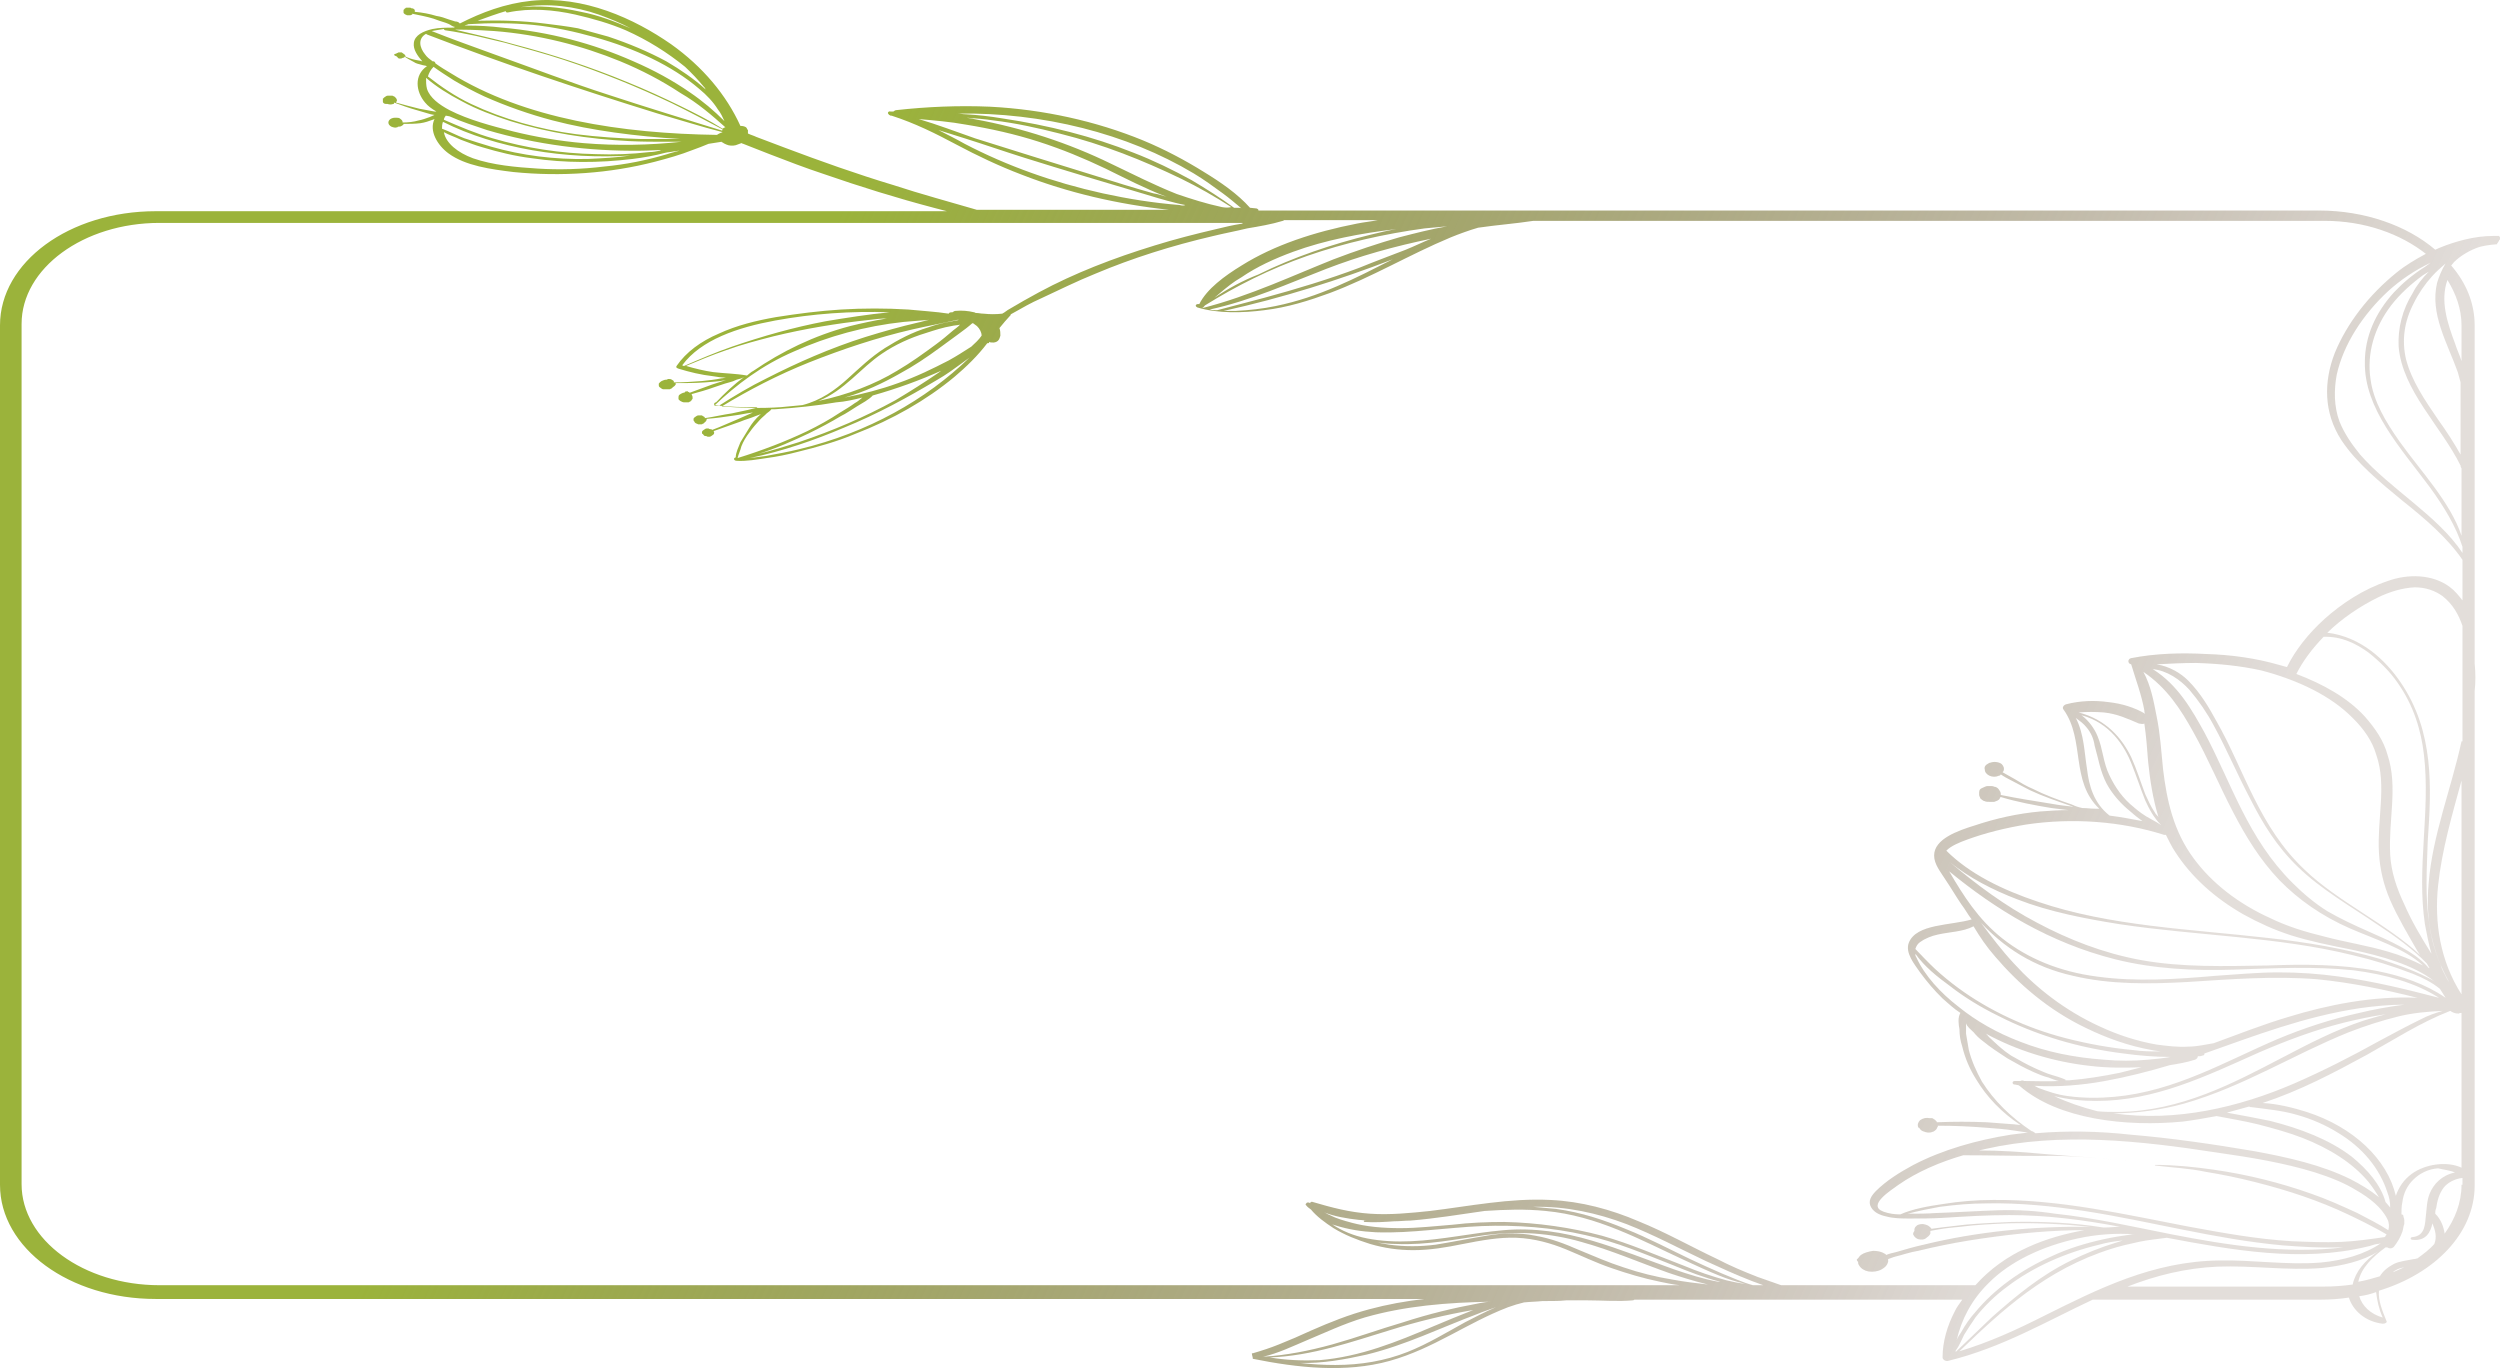 <?xml version="1.0" encoding="UTF-8"?> <svg xmlns="http://www.w3.org/2000/svg" width="360" height="197" viewBox="0 0 360 197" fill="none"> <path d="M76.487 0.117C72.703 0.513 69.324 1.8 66.216 3.384C66.081 3.186 65.811 3.087 65.54 3.087C65.27 2.988 64.865 2.889 64.595 2.79C64.054 2.592 63.514 2.394 62.838 2.295C61.892 1.998 60.811 1.8 59.73 1.701V1.602V1.503C59.73 1.404 59.73 1.404 59.595 1.305L59.459 1.206C59.459 1.206 59.459 1.206 59.324 1.206C59.189 1.206 59.189 1.107 59.054 1.107C58.919 1.107 58.784 1.107 58.649 1.107C58.649 1.107 58.649 1.107 58.514 1.107C58.514 1.107 58.378 1.107 58.378 1.206C58.378 1.206 58.243 1.206 58.243 1.305C58.108 1.404 58.108 1.404 58.108 1.503C58.108 1.602 58.108 1.701 58.108 1.8C58.108 1.899 58.243 1.998 58.243 1.998L58.378 2.097C58.514 2.097 58.514 2.196 58.649 2.196C58.784 2.196 58.919 2.196 59.054 2.196C59.189 2.196 59.324 2.097 59.324 2.097C59.459 1.998 59.459 1.899 59.459 1.899V1.998C60.405 2.196 61.486 2.394 62.432 2.691C62.973 2.889 63.514 3.087 64.189 3.285C64.46 3.384 64.73 3.483 65 3.681C65.135 3.78 65.405 3.879 65.54 3.879C65.54 3.879 65.405 3.879 65.405 3.978C64.324 3.978 63.243 3.978 62.297 4.176C60.946 4.473 59.73 5.067 59.595 6.156C59.459 7.147 60.135 8.038 60.811 8.83C60.676 8.83 60.541 8.731 60.405 8.731C60.27 8.731 60 8.632 59.865 8.632C59.324 8.533 58.784 8.335 58.378 8.137C58.378 8.038 58.378 7.939 58.243 7.84C58.108 7.741 57.973 7.642 57.838 7.543C57.703 7.543 57.568 7.543 57.432 7.543C57.297 7.543 57.297 7.642 57.162 7.642L57.027 7.741C56.892 7.741 56.892 7.741 56.757 7.84C56.757 7.939 56.757 7.939 56.892 8.038C57.027 8.038 57.027 8.137 57.162 8.137C57.162 8.236 57.297 8.236 57.297 8.335C57.432 8.434 57.432 8.434 57.568 8.434C57.703 8.434 57.838 8.434 57.973 8.335C58.108 8.335 58.243 8.236 58.243 8.236V8.137C58.649 8.434 59.054 8.632 59.595 8.929C59.865 9.127 60.27 9.226 60.676 9.325C60.946 9.424 61.216 9.424 61.486 9.523C59.595 10.81 59.865 13.186 61.216 14.771C61.622 15.266 62.162 15.662 62.838 16.058C62.703 16.058 62.703 16.058 62.568 16.058C61.892 15.959 61.081 15.761 60.405 15.662C59.189 15.365 58.108 15.068 57.027 14.771C57.027 14.671 57.162 14.572 57.162 14.473C57.162 14.275 57.027 14.077 56.757 13.879C56.622 13.879 56.622 13.78 56.486 13.78C56.351 13.78 56.351 13.78 56.216 13.78C56.081 13.78 56.081 13.78 55.946 13.78H55.811C55.676 13.78 55.541 13.879 55.405 13.978L55.27 14.077C55.27 14.077 55.27 14.176 55.135 14.176C55.135 14.275 55.135 14.275 55.135 14.374C55.135 14.374 55.135 14.374 55.135 14.473C55.135 14.572 55.135 14.572 55.135 14.671C55.135 14.771 55.27 14.87 55.27 14.87C55.405 14.969 55.541 14.969 55.676 14.969H55.811C56.081 15.068 56.351 15.068 56.622 14.969C56.757 14.969 56.757 14.87 56.757 14.771C57.838 15.167 58.919 15.563 60 15.86C60.676 16.058 61.351 16.256 62.027 16.454C62.162 16.454 62.432 16.553 62.568 16.553C62.297 16.652 62.162 16.751 61.892 16.85C61.351 17.048 60.811 17.246 60.27 17.345C59.595 17.543 58.784 17.642 57.973 17.642V17.543C57.973 17.345 57.703 17.147 57.568 17.048C57.432 16.949 57.162 16.949 56.892 16.949C56.622 16.949 56.351 17.048 56.216 17.147C55.811 17.444 55.811 17.939 56.351 18.236C56.622 18.335 56.892 18.434 57.162 18.335C57.162 18.335 57.297 18.335 57.297 18.236C57.297 18.236 57.297 18.236 57.432 18.236C57.703 18.236 57.838 18.137 57.973 18.038C58.108 17.939 58.108 17.939 58.108 17.84C58.919 17.84 59.73 17.84 60.541 17.741C61.216 17.642 61.757 17.444 62.297 17.246C62.432 17.246 62.432 17.147 62.568 17.147C61.757 18.83 62.973 20.909 64.595 22.097C67.027 23.88 70.676 24.375 73.919 24.771C80.811 25.464 87.838 24.969 94.324 23.286C96.216 22.791 97.973 22.295 99.73 21.602C100.541 21.305 101.351 21.008 102.027 20.711C102.703 20.612 103.243 20.513 103.919 20.414C103.919 20.414 103.919 20.513 104.054 20.513C104.189 20.612 104.324 20.711 104.595 20.81C105 21.008 105.541 21.008 105.946 20.909C106.216 20.81 106.486 20.711 106.757 20.612C106.892 20.612 106.892 20.711 107.027 20.711C108.243 21.206 109.595 21.701 110.811 22.196C113.378 23.186 115.946 24.177 118.649 25.068C123.784 26.85 129.189 28.533 134.459 29.919C135.135 30.117 135.676 30.216 136.351 30.414H22.432C10 30.414 0 37.741 0 46.85L0 170.616C0 179.725 10 187.052 22.432 187.052H205.135C202.432 187.349 199.73 187.844 197.162 188.537C194.189 189.329 191.486 190.418 188.784 191.606C187.297 192.299 185.676 192.992 184.189 193.586C182.973 194.081 181.757 194.477 180.405 194.873C180.405 194.873 180.405 194.873 180.27 194.873C180.27 195.171 180.405 195.369 180.405 195.666C186.757 196.953 193.784 197.745 200.135 195.963C206.486 194.18 211.216 190.517 217.162 188.24C217.973 187.943 218.649 187.745 219.459 187.547C220.405 187.448 221.216 187.448 222.162 187.349C222.432 187.349 222.568 187.349 222.838 187.349C223.784 187.349 224.595 187.349 225.541 187.25C226.487 187.25 227.568 187.25 228.514 187.25C230.676 187.25 232.973 187.448 235.135 187.25C235.27 187.25 235.27 187.151 235.405 187.151L282.568 187.151C282.162 187.745 281.757 188.24 281.486 188.834C280.405 190.913 279.73 193.19 279.73 195.468C279.73 195.765 280.135 196.062 280.541 195.963C288.243 194.081 294.595 190.319 301.351 187.151H334.054C335.541 187.151 336.892 187.052 338.243 186.853C338.784 188.636 340.541 190.319 343.108 190.616C343.514 190.616 343.784 190.418 343.649 190.22C343.108 188.834 342.432 187.349 342.568 185.863C350.676 183.388 356.351 177.546 356.351 170.715V99.525C356.486 98.238 356.486 96.852 356.351 95.564V46.85C356.351 43.682 355.135 40.712 352.973 38.236C353.108 38.038 353.243 37.939 353.378 37.741C354.189 36.949 355.27 36.256 356.486 35.761C357.432 35.365 358.514 35.266 359.595 35.167V35.068C359.595 34.969 359.73 34.969 359.73 34.87C359.73 34.771 359.865 34.771 359.865 34.672C359.865 34.573 359.865 34.573 360 34.474V34.375V34.276C360 34.276 360 34.276 360 34.177C360 34.078 359.865 34.078 359.865 33.979C359.73 33.979 359.459 33.979 359.324 33.979C359.189 33.979 359.054 33.979 358.919 33.979C356.351 33.979 353.513 34.771 351.351 35.662C351.081 35.761 350.946 35.86 350.676 35.959C346.622 32.494 340.541 30.315 333.919 30.315L181.216 30.315C181.216 30.216 181.216 30.117 180.946 30.018C180.676 30.018 180.27 29.919 180 29.919C178.243 27.939 175.811 26.256 173.378 24.771C170.676 23.087 167.703 21.503 164.595 20.216C157.838 17.444 150.27 15.761 142.568 15.365C138.108 15.167 133.514 15.365 129.054 15.86C128.919 15.86 128.784 15.959 128.649 16.058C128.514 16.058 128.378 16.058 128.243 16.058C127.973 15.959 127.703 16.256 127.973 16.454C127.973 16.553 128.108 16.553 128.243 16.652H128.378C131.757 17.741 134.73 19.226 137.703 20.81C140.676 22.395 143.784 23.88 147.162 25.167C153.784 27.741 160.946 29.424 168.378 30.216H140.676C136.622 29.028 132.568 27.939 128.649 26.652C123.378 25.068 118.108 23.186 113.108 21.305C111.757 20.81 110.27 20.216 108.919 19.721C108.514 19.523 108.108 19.424 107.703 19.226C107.703 19.028 107.703 18.83 107.703 18.731C107.568 18.632 107.568 18.434 107.432 18.335C107.297 18.236 107.027 18.137 106.757 18.137C106.757 18.137 106.757 18.137 106.622 18.137C104.595 13.681 101.216 9.622 96.622 6.354C91.351 2.691 84.054 -0.675 76.487 0.117ZM182.838 195.468C188.919 195.27 194.73 193.19 200.27 191.507C204.054 190.319 208.108 189.329 212.162 188.636C210.135 189.428 208.243 190.22 206.351 191.012C201.216 193.19 195.946 195.369 190 195.864C187.568 195.963 185.135 195.864 182.838 195.468ZM210.946 190.418C208.243 191.903 205.676 193.487 202.703 194.675C199.459 195.963 195.946 196.557 192.297 196.557C190.541 196.557 188.919 196.458 187.162 196.26C190.405 196.359 193.649 195.765 196.757 195.071C202.432 193.685 207.432 191.21 212.703 189.23C213.649 188.834 214.595 188.537 215.405 188.24C213.784 188.933 212.297 189.725 210.946 190.418ZM213.108 187.646C209.324 188.339 205.676 189.23 202.027 190.418C198.649 191.408 195.405 192.596 191.892 193.586C188.649 194.477 185.27 195.171 181.892 195.369C184.054 194.873 186.081 193.883 187.973 193.091C190.811 191.903 193.514 190.616 196.487 189.725C202.297 188.042 208.514 187.547 214.73 187.448C214.189 187.448 213.649 187.547 213.108 187.646ZM286.351 184.774C289.459 181.606 294.189 179.428 299.189 178.338C301.892 177.744 304.73 177.546 307.432 177.744C307.297 177.744 307.162 177.744 307.027 177.744C305.676 177.942 304.324 178.14 302.973 178.437C300.27 179.032 297.703 179.824 295.405 180.913C290.946 182.893 287.162 185.665 284.459 188.933C283.649 189.824 282.973 190.814 282.432 191.804C282.162 192.2 281.892 192.596 281.757 192.992C282.432 190.022 283.919 187.151 286.351 184.774ZM287.703 174.279C284.73 174.378 281.757 174.576 278.784 174.675C277.432 174.774 276.081 174.774 274.73 174.774C276.216 174.378 277.703 174.081 279.324 173.784C281.622 173.487 283.784 173.289 286.081 173.289C290.811 173.19 295.541 173.685 300.135 174.378C309.73 175.863 318.919 178.437 328.649 179.329C331.351 179.527 334.054 179.725 336.757 179.626C337.027 179.626 337.162 179.626 337.432 179.626C329.189 180.616 320.811 179.329 312.703 177.744C307.162 176.655 301.622 175.368 295.946 174.774C293.378 174.378 290.541 174.18 287.703 174.279ZM306.081 167.15C302.162 166.754 298.243 166.457 294.189 166.16C291.081 165.863 287.973 165.665 285 165.665C285.27 165.566 285.541 165.566 285.811 165.467C296.757 162.992 308.243 164.279 319.189 165.962C324.054 166.655 328.919 167.447 333.378 168.833C335.541 169.526 337.568 170.318 339.324 171.408C341.216 172.497 342.973 173.883 343.784 175.566C344.054 176.061 344.054 176.655 343.919 177.15C342.568 176.259 340.946 175.467 339.459 174.675C337.297 173.685 335.135 172.695 332.838 171.903C328.378 170.318 323.649 169.13 318.784 168.437C316.081 168.041 313.108 167.744 310.405 167.744C310.27 167.744 310.27 167.843 310.405 167.843C312.838 168.14 315.27 168.239 317.568 168.734C320 169.13 322.432 169.625 324.73 170.219C329.459 171.408 333.919 172.893 338.108 174.873C339.324 175.467 340.405 175.962 341.486 176.556C342.297 176.952 342.973 177.348 343.649 177.744C343.649 177.843 343.649 177.843 343.514 177.942C343.514 178.041 343.514 178.041 343.378 178.14C341.351 178.437 339.324 178.735 337.162 178.834C334.73 178.933 332.432 178.834 330 178.735C325 178.437 320.135 177.546 315.27 176.655C305.946 174.873 296.622 172.695 287.027 172.794C284.595 172.794 282.162 172.992 279.73 173.388C277.703 173.685 275.405 174.081 273.649 174.873C272.838 174.873 272.027 174.774 271.216 174.477C268.784 173.586 272.297 171.408 273.378 170.616C276.081 168.734 279.324 167.348 282.703 166.358C286.486 166.358 290.27 166.457 294.054 166.457C298.108 166.358 302.027 166.754 306.081 167.15C306.216 167.15 306.081 167.249 306.081 167.15ZM293.108 163.19C292.973 163.091 292.973 163.091 292.973 163.091C292.838 162.992 292.703 162.893 292.568 162.893C289.595 160.912 287.162 158.536 285.405 155.764C284.595 154.279 283.919 152.793 283.513 151.209C283.378 150.417 283.243 149.625 283.108 148.833C283.108 148.338 283.108 147.843 283.108 147.348C283.243 147.843 283.784 148.239 284.189 148.635C284.595 149.13 285 149.526 285.541 149.922C286.622 150.813 287.838 151.605 289.054 152.397C290.27 153.09 291.486 153.783 292.838 154.378C293.514 154.675 294.189 154.972 295 155.17C295.541 155.368 295.946 155.566 296.486 155.665C294.865 155.764 293.108 155.665 291.486 155.665C291.351 155.566 291.081 155.566 290.946 155.665C290.676 155.665 290.405 155.665 290.135 155.665C289.73 155.665 289.73 156.061 290 156.16C290.27 156.16 290.405 156.259 290.676 156.259C290.676 156.259 290.676 156.358 290.811 156.358C296.351 161.209 306.216 162.298 314.324 161.506C315.946 161.308 317.568 161.011 319.189 160.714C321.216 161.11 323.108 161.407 325.135 161.902C327.432 162.497 329.595 163.091 331.622 163.883C335.405 165.368 338.784 167.447 341.081 170.219C341.622 170.913 342.162 171.705 342.568 172.398C341.351 171.408 339.865 170.517 338.513 169.823C334.324 167.744 329.459 166.655 324.595 165.764C318.784 164.774 312.703 163.883 306.757 163.388C302.297 162.893 297.703 162.794 293.108 163.19ZM315 141.407C321.216 141.011 327.432 140.516 333.649 141.011C338.649 141.506 343.378 142.496 348.108 143.684C341.757 143.387 335.27 144.674 329.459 146.457C325.811 147.546 322.297 148.932 318.784 150.219C317.568 150.417 316.351 150.714 315.135 150.714C313.649 150.813 312.027 150.615 310.541 150.417C307.703 149.922 305 149.031 302.432 147.843C297.432 145.565 293.243 142.298 290 138.734C288.243 136.852 286.757 134.872 285.27 132.892C288.514 136.357 292.703 139.229 298.514 140.516C303.919 141.803 309.595 141.704 315 141.407ZM287.297 137.744C290.676 141.704 295 145.466 300.405 148.041C303.243 149.427 306.486 150.615 309.865 151.209C310.27 151.308 310.676 151.308 311.081 151.407C309.73 151.407 308.513 151.407 307.162 151.209C303.919 150.912 300.676 150.318 297.568 149.526C291.757 148.041 286.351 145.466 282.027 142.298C280.811 141.407 279.73 140.516 278.649 139.526C277.703 138.635 276.757 137.645 275.811 136.654C275.946 136.258 276.081 135.961 276.487 135.664C277.162 135.169 278.108 134.773 279.054 134.575C280.811 134.179 282.703 134.179 284.189 133.387C285.135 134.971 286.081 136.357 287.297 137.744ZM280.811 142.001C282.838 143.585 285.27 145.07 287.703 146.259C293.108 149.031 299.324 150.912 305.811 151.704C307.973 152.001 310.27 152.199 312.568 152.199C311.486 152.397 310.405 152.496 309.324 152.595C307.162 152.793 305.135 152.793 302.973 152.595C298.784 152.298 294.73 151.506 290.946 150.021C287.568 148.734 284.595 147.051 282.027 144.971C279.459 142.991 277.162 140.516 275.946 137.843C275.811 137.644 275.811 137.545 275.811 137.347C277.162 139.229 278.919 140.615 280.811 142.001ZM308.378 153.684C307.297 153.981 306.351 154.18 305.27 154.477C302.838 154.972 300.405 155.368 297.973 155.566C297.838 155.566 297.568 155.566 297.432 155.566V155.467C296.757 155.17 296.081 154.972 295.405 154.774C294.73 154.576 294.054 154.279 293.378 153.981C292.027 153.387 290.811 152.694 289.595 152.001C288.513 151.308 287.568 150.417 286.622 149.526C286.351 149.328 286.216 149.031 285.946 148.833C290.27 151.209 295.541 152.892 300.946 153.486C303.378 153.783 305.946 153.783 308.378 153.684ZM295.811 157.843C297.838 158.338 299.865 158.536 301.892 158.536C306.081 158.536 310 157.645 313.784 156.358C317.838 154.972 321.622 153.189 325.405 151.506C329.324 149.823 333.243 148.338 337.568 147.249C339.595 146.754 341.486 146.358 343.514 146.061C342.432 146.358 341.351 146.655 340.405 146.952C336.216 148.338 332.432 150.318 328.649 152.298C321.622 155.962 314.054 160.021 305 160.12C304.054 160.12 302.973 160.12 302.027 160.021C299.73 159.427 297.703 158.734 295.811 157.843ZM320.676 160.219C321.757 159.922 322.838 159.625 323.919 159.328C323.919 159.427 324.054 159.427 324.189 159.427C326.486 159.724 328.649 159.922 330.676 160.516C332.838 161.11 334.865 162.001 336.622 163.091C340.27 165.269 342.703 168.338 343.784 171.705C344.054 172.398 344.189 173.091 344.189 173.883C343.919 173.586 343.784 173.388 343.514 173.091C342.838 170.616 340.946 168.437 338.649 166.556C335.405 164.081 331.216 162.497 326.892 161.407C325 161.011 322.838 160.615 320.676 160.219ZM281.622 194.477C282.162 193.784 282.432 192.992 282.838 192.2C283.378 191.309 283.919 190.517 284.459 189.725C285.676 188.141 287.297 186.556 289.054 185.269C292.703 182.497 297.297 180.418 302.297 179.23C303.378 178.933 304.459 178.735 305.676 178.635C305.405 178.735 305 178.834 304.73 178.933C302.432 179.626 300.27 180.517 298.243 181.507C293.784 183.685 290.27 186.655 286.892 189.626C285.135 191.309 283.378 192.992 281.622 194.675C281.622 194.675 281.622 194.576 281.622 194.477ZM343.108 189.725C341.351 189.23 340.135 188.042 339.73 186.655C340.541 186.556 341.351 186.358 342.162 186.061C342.297 187.25 342.568 188.537 343.108 189.725ZM294.459 189.428C290.541 191.408 286.486 193.289 282.162 194.576C288.243 188.735 294.595 182.794 304.054 179.824C305.27 179.428 306.622 179.131 307.973 178.834C309.324 178.536 310.676 178.437 312.027 178.239C321.486 180.022 331.351 181.804 340.811 179.527C341.351 179.428 341.757 179.23 342.297 179.131C342.432 179.131 342.568 179.131 342.838 179.032C340.541 180.616 337.432 181.507 334.189 181.804C329.324 182.2 324.459 181.408 319.595 181.507C310 181.606 302.027 185.665 294.459 189.428ZM334.595 185.269H306.351C310.405 183.685 314.73 182.596 319.324 182.398C324.324 182.2 329.324 182.992 334.324 182.596C337.162 182.299 340.27 181.606 342.432 180.22C340.541 181.507 339.189 183.091 338.784 184.972C337.432 185.17 335.946 185.269 334.595 185.269ZM344.595 183.19C344.73 183.091 344.73 182.992 344.865 182.992C345.27 182.695 345.676 182.596 346.216 182.497C345.676 182.695 345.135 182.992 344.595 183.19ZM354.459 170.616C354.459 173.19 353.513 175.566 352.027 177.645C351.892 176.655 351.486 175.566 350.676 174.774C350.676 174.477 350.676 174.279 350.811 173.982C350.946 172.992 351.216 171.903 351.892 171.012C352.432 170.318 353.514 169.724 354.595 169.625V170.616H354.459ZM353.514 168.833C351.622 169.229 350.405 170.517 349.865 171.903C349.459 172.893 349.459 173.982 349.324 175.071C349.189 176.061 349.324 177.942 347.432 178.14C347.027 178.14 347.027 178.536 347.432 178.536C349.324 178.735 350 177.447 350.27 176.16C350.676 177.15 350.946 178.14 350.541 179.131C349.865 179.923 348.919 180.616 348.108 181.21C347.973 181.21 347.838 181.309 347.568 181.309C346.622 181.507 345.541 181.606 344.73 182.002C343.784 182.497 343.108 183.091 342.703 183.784C341.757 184.081 340.676 184.378 339.595 184.576C340 182.596 341.622 181.012 343.514 179.626C343.649 179.626 343.649 179.626 343.784 179.626C344.054 179.824 344.459 179.824 344.73 179.527C345.27 178.834 345.676 178.14 345.946 177.348C346.081 176.952 346.081 176.556 346.216 176.259C346.216 176.061 346.216 175.863 346.216 175.665C346.216 175.467 346.081 175.269 346.081 175.071C346.081 174.972 345.946 174.873 345.811 174.873C345.811 174.279 345.811 173.685 345.946 173.091C346.081 171.903 346.622 170.715 347.568 169.823C348.378 169.031 349.595 168.338 351.081 168.239C351.892 168.437 352.838 168.536 353.514 168.833ZM354.459 145.862V168.14C352.297 167.15 349.189 167.645 347.297 169.031C346.081 169.922 345.405 171.012 345 172.2C343.784 166.952 338.919 162.299 332.162 160.12C330.27 159.526 327.973 158.932 325.811 158.833C331.216 157.051 336.081 154.477 340.811 151.902C344.73 149.724 348.514 147.249 352.838 145.565C353.108 145.763 353.513 145.962 354.054 145.962C354.189 145.862 354.324 145.862 354.459 145.862ZM348.649 146.754C346.622 147.744 344.595 148.833 342.568 149.922C338.649 152.1 334.595 154.18 330.27 156.061C322.432 159.427 313.378 161.605 304.324 160.318C307.703 160.318 311.216 159.823 314.459 158.932C323.108 156.457 330.135 151.902 338.243 148.635C340.541 147.744 342.973 146.952 345.405 146.358C347.432 145.862 349.595 145.664 351.757 145.565C350.676 145.863 349.595 146.259 348.649 146.754ZM339.73 145.862C335.676 146.754 331.757 148.041 327.973 149.625C320.541 152.793 313.243 157.15 304.459 157.942C302.297 158.14 300 158.14 297.838 157.843C296.216 157.645 294.865 157.15 293.514 156.655C293.378 156.556 293.108 156.457 292.973 156.358C296.351 156.556 299.865 156.259 303.108 155.665C306.351 155.071 309.459 154.279 312.432 153.387C313.649 153.189 314.865 152.991 316.081 152.595C316.351 152.496 316.486 152.298 316.486 152.1C316.757 152.1 316.892 152.1 317.162 152.001C317.432 152.001 317.432 151.803 317.432 151.704C324.73 149.13 331.892 146.358 339.865 145.169C342.027 144.872 344.054 144.674 346.216 144.674C343.919 144.971 341.757 145.367 339.73 145.862ZM336.757 140.615C333.919 140.219 331.081 140.021 328.108 140.021C325.135 140.021 322.027 140.318 319.054 140.516C313.378 141.011 307.568 141.407 301.892 140.615C296.622 139.922 292.027 138.041 288.378 135.169C284.865 132.397 282.703 128.931 280.676 125.466C287.297 130.912 295.135 135.763 304.595 138.14C310.135 139.526 315.946 139.823 321.757 139.625C327.432 139.427 333.243 139.13 338.919 139.724C343.513 140.318 347.838 141.506 351.216 143.684C346.622 142.496 341.892 141.308 336.757 140.615ZM342.297 139.823C337.162 138.833 331.757 138.833 326.487 139.031C320.405 139.13 314.189 139.328 308.243 138.239C302.838 137.248 297.838 135.268 293.378 132.892C288.649 130.417 284.595 127.347 280.811 124.179C283.513 126.357 286.892 128.139 290.541 129.526C295.135 131.308 300.27 132.298 305.27 133.09C316.486 134.773 327.973 134.872 338.784 137.545C341.757 138.239 344.595 139.13 347.432 140.219C348.919 140.813 350.27 141.506 351.351 142.397C351.622 142.793 351.892 143.288 352.162 143.684C349.324 141.704 345.811 140.516 342.297 139.823ZM309.73 117.941C308.784 117.446 307.973 116.852 307.297 116.258C305.676 114.971 304.595 113.387 303.784 111.703C302.838 109.822 302.838 107.842 302.027 105.961C301.622 104.971 300.811 103.782 299.73 102.99C303.784 104.079 305.946 107.347 307.027 110.218C307.703 111.901 308.243 113.585 308.919 115.268C309.459 116.456 310.135 117.743 311.216 118.832C310.811 118.535 310.27 118.238 309.73 117.941ZM308.513 118.238C306.892 117.941 305.405 117.644 303.784 117.446C301.486 115.664 300.811 113.09 300.541 110.812C300.135 108.337 300.135 105.763 298.919 103.386C299.459 103.782 300 104.178 300.405 104.673C301.081 105.466 301.486 106.357 301.622 107.347C302.162 109.228 302.432 111.109 303.378 112.891C304.189 114.377 305.405 115.763 306.892 116.951C307.432 117.446 307.973 117.842 308.513 118.238ZM338.784 103.386C340.405 104.971 341.622 106.753 342.162 108.634C342.973 110.911 342.973 113.288 342.838 115.664C342.703 118.04 342.432 120.416 342.568 122.793C342.703 125.169 343.243 127.446 344.189 129.625C345.27 132.1 346.757 134.575 348.108 136.951C348.243 137.149 348.378 137.347 348.514 137.545C343.784 133.09 336.622 129.823 331.892 125.268C325.27 119.03 323.243 111.01 319.189 103.881C318.108 101.901 316.892 99.822 315.135 98.04C314.054 96.951 312.432 95.96 310.541 95.663C312.432 95.564 314.324 95.465 316.216 95.465C319.459 95.564 322.568 95.861 325.676 96.555C330.946 97.941 335.676 100.218 338.784 103.386ZM334.595 91.703C337.162 91.604 339.324 92.693 341.081 93.98C342.703 95.267 344.189 96.752 345.27 98.337C347.568 101.604 348.649 105.169 349.054 108.733C350 116.852 347.973 124.971 349.189 133.09C349.459 134.476 349.73 135.961 350.135 137.347C348.649 134.971 347.297 132.694 346.216 130.219C345.135 127.941 344.324 125.565 344.189 123.09C344.054 120.614 344.324 118.238 344.459 115.862C344.595 113.486 344.595 111.01 343.784 108.634C343.243 106.654 342.027 104.872 340.541 103.188C338.108 100.515 334.595 98.535 330.676 97.05C331.622 95.168 332.973 93.386 334.595 91.703ZM315.27 99.327C316.622 100.911 317.838 102.693 318.784 104.475C320.676 107.941 322.162 111.505 324.054 115.07C325.811 118.535 327.838 121.902 330.946 124.872C334.189 128.04 338.514 130.516 342.432 133.189C345 134.872 347.432 136.654 349.459 138.734C349.595 138.932 349.73 139.229 349.865 139.427C349.73 139.328 349.595 139.328 349.595 139.229C347.568 136.951 344.054 135.466 340.946 134.08C338.919 133.189 337.027 132.298 335.135 131.209C333.243 130.021 331.622 128.634 330.135 127.149C323.649 120.713 321.351 112.792 317.432 105.466C315.676 102.297 313.649 98.634 310 96.356C312.027 96.555 313.919 97.842 315.27 99.327ZM315.811 105.367C317.973 109.228 319.595 113.189 321.622 117.05C323.378 120.416 325.405 123.783 328.243 126.753C330.946 129.526 334.324 131.902 338.378 133.684C342.027 135.268 346.216 136.555 348.919 139.031C347.297 138.239 345.676 137.545 343.919 137.05C340.946 136.159 337.703 135.664 334.73 134.872C331.892 134.179 329.324 133.387 326.892 132.199C322.297 130.12 318.513 127.149 315.946 123.684C312.973 119.723 312.027 115.268 311.486 110.812C311.216 108.238 311.081 105.664 310.541 103.089C310.135 101.01 309.73 98.733 308.649 96.752C312.027 99.03 314.054 102.198 315.811 105.367ZM308.784 104.178C309.054 105.961 309.189 107.842 309.324 109.624C309.595 112.297 310 114.971 310.811 117.644C310.676 117.446 310.405 117.248 310.27 116.951C309.73 116.159 309.324 115.268 308.919 114.377C308.243 112.594 307.703 110.812 306.892 109.03C305.541 106.258 303.243 103.584 299.324 102.594C300.541 102.495 301.757 102.495 302.973 102.594C304.865 102.792 306.351 103.485 307.973 104.178C308.514 104.277 308.649 104.277 308.784 104.178ZM311.622 120.218C311.757 120.218 311.892 120.218 311.892 120.218C312.297 121.01 312.703 121.902 313.243 122.694C315.541 126.258 318.919 129.327 323.108 131.704C325.27 132.892 327.432 133.882 329.865 134.674C332.703 135.565 335.676 136.159 338.649 136.753C342.838 137.644 347.568 138.932 350.541 141.308C350.541 141.308 350.541 141.407 350.676 141.407C350.27 141.11 349.865 140.912 349.459 140.714C347.297 139.625 345 138.833 342.568 138.041C337.432 136.555 332.027 135.664 326.622 135.07C315.405 133.783 303.784 133.387 293.378 129.823C288.378 128.139 283.649 125.862 280.27 122.496C280.946 121.803 282.162 121.308 283.243 120.911C285.946 119.921 288.784 119.228 291.757 118.733C298.378 117.743 305.405 118.238 311.622 120.218ZM354.459 143.189C351.351 138.338 350.541 132.793 351.081 127.545C351.622 122.397 353.108 117.347 354.459 112.396V143.189ZM354.459 106.753C352.973 113.585 350.27 120.317 349.73 127.149C349.459 130.021 349.595 132.991 350.405 135.862C350.946 137.942 351.757 139.823 352.838 141.704C352.703 141.407 352.432 141.11 352.297 140.813C352.027 140.219 351.622 139.625 351.487 139.031C350.676 137.149 350.135 135.268 349.865 133.387C349.189 129.327 349.459 125.169 349.595 121.109C350.135 113.387 350.541 105.367 345.676 98.238C343.513 95.069 340 91.703 335.135 91.109C337.162 89.129 339.73 87.346 342.568 85.96C344.054 85.267 345.811 84.673 347.703 84.574C349.324 84.574 350.676 85.069 351.757 85.861C353.243 87.049 354.054 88.534 354.595 90.119V106.753H354.459ZM354.459 67.445V77.148C352.838 72.296 348.649 67.94 345.541 63.584C343.514 60.712 341.757 57.742 341.351 54.573C340.811 50.91 341.892 47.148 344.324 43.979C345.541 42.395 347.162 40.91 348.919 39.623C349.189 39.425 349.459 39.325 349.73 39.127C348.784 40.118 347.973 41.108 347.432 42.197C345.946 44.573 345.27 47.246 345.405 49.92C345.946 56.257 351.486 61.306 354.324 67.049C354.324 67.148 354.324 67.247 354.459 67.445ZM354.459 46.85V51.999C354.189 51.108 353.784 50.316 353.514 49.425C352.432 46.553 351.351 43.286 352.432 40.316C353.649 42.296 354.459 44.474 354.459 46.85ZM350.946 40.712C349.865 45.167 352.432 49.425 353.919 53.583C354.054 54.078 354.189 54.573 354.324 55.068V61.306V65.465C353.378 63.782 352.297 62.098 351.081 60.415C349.189 57.643 347.297 54.87 346.486 51.801C345.811 49.029 346.216 46.256 347.568 43.682C348.243 42.296 349.189 40.91 350.27 39.722C350.811 39.127 351.487 38.533 352.162 37.939C351.622 38.83 351.216 39.821 350.946 40.712ZM349.189 38.434C347.432 39.523 345.946 40.811 344.73 42.098C342.027 45.068 340.541 48.534 340.541 52.098C340.405 58.831 345.676 64.475 349.865 70.118C351.892 72.891 353.649 75.762 354.595 78.732V79.623C351.081 74.277 344.189 70.415 339.865 65.465C338.649 63.98 337.568 62.395 336.892 60.712C336.081 58.534 336.081 56.158 336.486 53.979C337.432 49.623 340.27 45.266 343.919 41.9C345.676 40.316 347.703 38.929 350 37.84C349.73 38.038 349.459 38.236 349.189 38.434ZM178.919 32.197C177.568 32.395 176.351 32.692 175.135 32.989C172.162 33.682 169.054 34.474 166.216 35.365C160.405 37.147 154.73 39.325 149.595 42.098C148.108 42.89 146.757 43.682 145.405 44.474C145 44.672 144.73 44.969 144.324 45.167C143.378 45.266 142.568 45.266 141.622 45.167C141.216 45.167 140.946 45.068 140.541 45.068C140.405 45.068 140.405 44.969 140.27 44.969C139.459 44.771 138.514 44.672 137.568 44.771C137.432 44.771 137.297 44.87 137.162 44.969H137.027C136.757 44.969 136.622 45.068 136.622 45.167C134.73 44.87 132.703 44.771 130.811 44.573C127.568 44.375 124.324 44.375 121.081 44.573C117.973 44.771 114.865 45.167 111.757 45.662C108.919 46.157 106.081 46.85 103.514 48.039C100.946 49.128 98.784 50.712 97.432 52.692C97.297 52.89 97.433 52.989 97.703 53.088C99.324 53.583 100.946 53.979 102.703 54.177C103.243 54.276 103.919 54.375 104.595 54.375C104.324 54.375 104.189 54.474 103.919 54.474C102.973 54.672 102.027 54.771 101.081 54.87C99.73 54.969 98.378 55.068 97.027 55.068V54.969V54.87L96.892 54.771C96.757 54.672 96.622 54.573 96.351 54.573H96.216C96.216 54.573 96.081 54.573 96.081 54.672H95.946C95.676 54.672 95.54 54.771 95.27 54.87C95.135 54.969 95.135 54.969 95 55.068C95 55.167 94.865 55.167 94.865 55.266C94.865 55.365 94.865 55.465 94.865 55.465C94.865 55.563 94.865 55.663 95 55.761L95.135 55.861L95.27 55.959C95.27 55.959 95.405 56.059 95.541 56.059H95.676C95.811 56.059 95.946 56.059 96.216 56.059C96.216 56.059 96.216 56.059 96.351 56.059C96.487 56.059 96.487 56.059 96.622 55.959C96.757 55.959 96.757 55.861 96.892 55.761C97.027 55.663 97.027 55.663 97.162 55.563C97.162 55.465 97.297 55.465 97.297 55.365C97.297 55.267 97.297 55.266 97.297 55.167C98.649 55.167 100.135 55.167 101.486 55.068C102.432 54.969 103.378 54.969 104.324 54.771C104.459 54.771 104.73 54.672 104.865 54.672H104.73L102.568 55.365C101.487 55.761 100.405 56.158 99.324 56.554L99.189 56.455C99.189 56.455 99.054 56.455 99.054 56.356C99.054 56.356 98.784 56.356 98.919 56.356C98.784 56.356 98.649 56.356 98.649 56.455L98.513 56.554H98.378C98.108 56.653 97.973 56.752 97.838 56.851C97.703 56.95 97.703 57.148 97.703 57.247C97.703 57.346 97.703 57.445 97.703 57.445C97.703 57.544 97.838 57.643 97.973 57.742C98.108 57.841 98.378 57.94 98.513 57.94C98.649 57.94 98.784 57.94 98.784 57.94C98.919 57.94 99.054 57.94 99.054 57.94C99.189 57.94 99.189 57.94 99.324 57.841C99.46 57.841 99.46 57.742 99.46 57.742L99.595 57.643C99.595 57.544 99.73 57.445 99.73 57.445C99.73 57.346 99.73 57.247 99.73 57.148C99.73 57.049 99.595 56.851 99.595 56.752C100.676 56.455 101.757 56.158 102.838 55.761C103.514 55.563 104.189 55.267 105 55.068C105.405 54.969 105.676 54.87 106.081 54.672C106.486 54.573 106.892 54.474 107.162 54.276C105.676 55.365 104.324 56.653 103.108 57.94C102.838 57.94 102.703 58.336 102.973 58.336C105 58.633 107.162 58.633 109.189 58.633C109.054 58.633 109.054 58.633 108.919 58.732C108.514 58.831 108.108 58.93 107.703 59.029C106.892 59.227 106.216 59.326 105.405 59.524C104.054 59.722 102.838 60.019 101.486 60.217V60.118C101.486 60.019 101.351 60.019 101.216 59.92L101.081 59.821H100.946C100.811 59.821 100.676 59.821 100.541 59.821C100.405 59.821 100.27 59.92 100.135 60.019L100 60.118C99.865 60.217 99.865 60.316 99.865 60.415C99.865 60.514 99.865 60.613 100 60.712C100 60.811 100.135 60.91 100.135 60.91C100.27 61.009 100.405 61.009 100.541 61.108C100.676 61.108 100.811 61.108 100.946 61.108C101.081 61.108 101.081 61.108 101.216 61.009C101.351 61.009 101.351 60.91 101.486 60.811C101.486 60.811 101.486 60.811 101.622 60.712C101.622 60.613 101.622 60.613 101.757 60.514C101.757 60.415 101.757 60.415 101.757 60.316C103.108 60.217 104.459 60.019 105.811 59.821C106.622 59.722 107.432 59.524 108.243 59.425C108.378 59.425 108.378 59.425 108.514 59.326C108.514 59.326 108.378 59.326 108.378 59.425L106.351 60.316C105.135 60.811 103.919 61.405 102.568 61.9C102.432 61.801 102.432 61.801 102.297 61.801C102.162 61.801 102.027 61.702 102.027 61.702H101.757C101.622 61.702 101.486 61.801 101.351 61.9L101.216 61.999C101.081 62.098 101.081 62.197 101.081 62.296C101.081 62.395 101.081 62.494 101.216 62.494C101.216 62.593 101.351 62.593 101.351 62.692C101.486 62.791 101.486 62.791 101.622 62.791C101.757 62.791 101.892 62.89 101.892 62.89C102.027 62.89 102.027 62.89 102.162 62.89C102.297 62.89 102.432 62.791 102.568 62.692L102.703 62.593C102.838 62.494 102.838 62.395 102.838 62.296C102.838 62.197 102.838 62.098 102.703 62.098C104.054 61.603 105.27 61.207 106.622 60.712C107.297 60.415 108.108 60.217 108.784 59.92C109.054 59.821 109.324 59.722 109.595 59.623L109.459 59.722C108.784 60.316 108.243 61.009 107.838 61.702C107.432 62.395 107.027 62.989 106.622 63.682C106.351 64.376 105.946 65.168 105.946 65.861C105.541 65.96 105.676 66.356 106.081 66.356C107.432 66.455 109.054 66.158 110.405 65.96C111.892 65.762 113.378 65.465 114.865 65.069C117.703 64.376 120.541 63.584 123.108 62.494C128.514 60.415 133.378 57.643 137.432 54.276C139.189 52.791 140.811 51.207 142.162 49.425C142.297 49.425 142.432 49.425 142.432 49.326V49.227C142.568 49.326 142.838 49.326 143.108 49.326C143.784 49.227 143.919 48.831 144.054 48.336C144.054 47.94 144.054 47.642 143.919 47.246C144.459 46.553 145 45.959 145.541 45.365V45.266C145.676 45.167 145.946 45.068 146.081 44.969C147.297 44.276 148.514 43.583 149.865 42.989C152.432 41.801 155 40.514 157.703 39.425C163.108 37.147 168.784 35.365 174.73 33.979C176.351 33.583 177.973 33.286 179.595 32.89C181.351 32.593 183.108 32.296 184.73 31.801C184.865 31.801 184.865 31.702 184.865 31.702H198.378C197.432 31.9 196.351 31.999 195.405 32.197C189.324 33.385 183.514 35.266 178.784 38.236C176.351 39.722 173.784 41.603 172.703 43.781C172.703 43.781 172.703 43.781 172.568 43.781C172.162 43.781 172.027 44.078 172.432 44.276C175.405 45.167 178.919 45.068 182.027 44.672C185.405 44.276 188.514 43.286 191.486 42.197C197.568 39.92 202.973 36.652 208.919 34.177C210.135 33.682 211.486 33.187 212.838 32.791C215.541 32.395 218.243 32.197 220.811 31.801L334.73 31.801C340.541 31.801 345.676 33.682 349.324 36.553C347.838 37.345 346.351 38.236 345.135 39.227C341.081 42.494 337.973 46.553 336.216 50.811C334.595 54.969 334.595 59.425 337.162 63.385C339.324 66.653 342.703 69.425 345.946 72.099C349.189 74.673 352.432 77.445 354.595 80.614V86.455C354.054 85.762 353.513 85.069 352.703 84.475C350.27 82.693 346.757 82.594 343.784 83.683C340.27 84.871 337.162 86.95 334.73 89.129C332.432 91.208 330.541 93.584 329.324 96.059C328.919 95.96 328.649 95.861 328.243 95.762C324.865 94.772 321.216 94.277 317.703 94.178C314.189 93.98 310.405 94.079 306.892 94.772C306.351 94.871 306.351 95.564 306.892 95.663C307.568 97.941 308.378 100.02 308.784 102.297C308.784 102.495 308.784 102.594 308.919 102.792C307.432 101.901 305.541 101.307 303.649 101.109C301.622 100.812 299.459 100.911 297.568 101.406C297.162 101.505 296.892 101.901 297.162 102.198C300.27 106.555 298.108 112.495 302.297 116.456C302.162 116.456 301.892 116.456 301.757 116.456C301.081 116.456 300.541 116.357 299.865 116.357C299.324 116.258 298.784 116.06 298.378 115.862C296.351 115.169 294.459 114.476 292.703 113.585C291.757 113.189 290.946 112.693 290.135 112.198C289.595 111.901 288.919 111.505 288.378 111.208C288.378 111.109 288.513 111.109 288.513 111.01C288.649 110.614 288.513 110.317 288.243 110.02C287.838 109.723 287.162 109.624 286.622 109.822C286.487 109.822 286.351 109.921 286.351 109.921C285.946 110.119 285.676 110.416 285.811 110.812C285.811 111.208 286.081 111.505 286.486 111.703C286.892 111.901 287.432 111.901 287.838 111.703C287.973 111.703 288.108 111.604 288.108 111.505C288.514 111.802 289.054 112.099 289.459 112.297C290.405 112.792 291.351 113.288 292.297 113.783C294.189 114.674 296.216 115.367 298.243 116.06C298.378 116.06 298.378 116.06 298.514 116.159C297.568 116.06 296.622 115.961 295.541 115.763C293.108 115.367 290.541 114.971 288.108 114.476C288.108 114.377 288.108 114.377 288.108 114.278C288.108 114.08 287.973 113.882 287.838 113.684C287.703 113.486 287.432 113.288 287.162 113.288C287.027 113.189 286.757 113.189 286.622 113.189C286.487 113.189 286.351 113.189 286.216 113.189C285.946 113.189 285.676 113.387 285.405 113.486C285.135 113.585 285 113.783 285 114.08C285 114.179 285 114.278 285 114.476C285 114.674 285.135 114.773 285.135 114.872C285.135 114.971 285.27 115.07 285.405 115.169C285.541 115.268 285.676 115.367 285.811 115.367C285.946 115.466 286.216 115.466 286.486 115.466H286.622C286.757 115.466 287.027 115.466 287.162 115.466C287.432 115.367 287.838 115.268 287.973 114.971C287.973 114.872 287.973 114.872 288.108 114.773C290.405 115.466 292.973 115.961 295.405 116.357C296.216 116.456 297.027 116.555 297.838 116.654C296.486 116.654 295.135 116.753 293.784 116.852C290.541 117.149 287.432 117.842 284.459 118.832C281.892 119.624 278.514 120.812 278.514 123.189C278.514 124.476 279.459 125.565 280.135 126.654C280.946 127.842 281.622 129.03 282.432 130.219C282.973 130.912 283.378 131.704 283.919 132.397C280.946 133.288 275.946 132.991 274.865 135.763C274.324 137.248 275.676 138.833 276.487 140.021C277.432 141.308 278.513 142.595 279.73 143.783C280.541 144.476 281.351 145.268 282.297 145.862C281.892 146.556 282.027 147.447 282.162 148.239C282.162 149.031 282.297 149.922 282.568 150.714C282.973 152.397 283.649 153.981 284.595 155.467C286.081 157.942 288.243 160.219 290.946 162.001C290.676 162.001 290.27 161.902 290 161.902C288.649 161.803 287.432 161.704 286.081 161.605C283.649 161.506 281.351 161.506 278.919 161.605C278.919 161.506 278.784 161.407 278.784 161.407C278.649 161.209 278.378 161.11 278.243 161.011C278.243 161.011 278.243 161.011 278.108 161.011H277.973C277.973 161.011 277.973 161.011 277.838 161.011C277.432 160.912 276.892 161.011 276.487 161.308C276.216 161.605 276.081 161.902 276.216 162.299C276.216 162.299 276.216 162.398 276.351 162.398C276.486 162.596 276.622 162.794 276.892 162.893C277.162 162.992 277.432 163.091 277.703 163.091C277.838 163.091 278.108 163.091 278.243 162.992C278.378 162.992 278.514 162.893 278.649 162.794C278.919 162.596 278.919 162.398 279.054 162.199V162.1C281.351 162.1 283.649 162.199 286.081 162.398C287.432 162.497 288.784 162.596 290 162.794C290.676 162.893 291.351 162.992 292.027 163.091C291.216 163.19 290.405 163.289 289.595 163.388C284.595 164.18 279.73 165.566 275.541 167.744C273.514 168.833 271.622 170.021 270.135 171.507C269.459 172.2 268.919 172.992 269.459 173.883C269.865 174.576 270.676 174.972 271.622 175.17C272.703 175.467 273.919 175.467 275 175.467C276.622 175.467 278.243 175.467 279.865 175.368C282.973 175.17 286.216 174.972 289.324 174.972C294.73 174.972 300 175.665 305.27 176.655C304.595 176.655 303.919 176.754 303.243 176.754C303.108 176.754 302.973 176.754 302.838 176.754C298.514 176.061 294.054 175.863 289.595 175.962C287.432 176.061 285.135 176.16 282.973 176.358C281.892 176.457 280.676 176.655 279.595 176.754C279.054 176.853 278.649 176.853 278.108 176.952C278.108 176.853 278.108 176.853 277.973 176.754C277.703 176.457 277.432 176.358 276.892 176.259C276.487 176.259 276.081 176.358 275.946 176.556C275.811 176.655 275.676 176.853 275.676 177.051C275.676 177.15 275.676 177.15 275.676 177.249C275.541 177.447 275.405 177.645 275.541 177.843C275.676 178.14 275.946 178.338 276.216 178.437C276.622 178.536 277.027 178.536 277.297 178.338C277.568 178.14 277.838 177.942 277.973 177.645C277.973 177.546 277.973 177.348 277.973 177.249C278.378 177.15 278.649 177.15 279.054 177.051C280.135 176.853 281.216 176.754 282.297 176.655C284.595 176.358 286.892 176.259 289.189 176.16C293.108 176.061 297.027 176.259 300.946 176.655C292.838 176.556 284.73 177.348 277.027 179.23C275.676 179.527 274.324 179.923 272.973 180.319C272.568 180.418 272.027 180.517 271.622 180.715C271.486 180.616 271.486 180.517 271.351 180.517C270.946 180.22 270.27 180.121 269.73 180.121C269.054 180.22 268.378 180.418 267.973 180.715C267.703 180.913 267.703 181.111 267.432 181.309C267.297 181.408 267.432 181.606 267.568 181.705C267.568 181.903 267.568 182.002 267.703 182.2C267.973 182.695 268.514 182.992 269.054 183.091C269.73 183.19 270.405 183.091 270.946 182.794C271.486 182.497 271.757 182.2 271.892 181.705C271.892 181.606 271.892 181.408 271.892 181.309C272.162 181.21 272.432 181.111 272.703 181.012C273.919 180.715 275 180.319 276.216 180.121C278.649 179.527 281.081 179.032 283.513 178.635C288.513 177.843 293.649 177.249 298.784 177.15C299.189 177.15 299.73 177.15 300.135 177.15C297.297 177.645 294.595 178.437 292.162 179.527C289.054 180.913 286.486 182.794 284.459 185.071H256.486C255.405 184.675 254.189 184.279 253.108 183.883C251.081 183.091 249.189 182.299 247.297 181.309C243.513 179.527 239.865 177.447 235.946 175.863C232.027 174.18 227.703 172.992 223.243 172.794C217.432 172.497 211.622 173.685 205.946 174.378C203.108 174.675 200.135 174.972 197.297 174.774C194.324 174.576 191.757 173.883 189.054 173.091C188.919 172.992 188.649 173.091 188.649 173.289C188.649 173.289 188.649 173.19 188.514 173.19C188.378 173.091 188.108 173.19 188.108 173.289C187.973 173.388 187.973 173.487 188.108 173.586C188.243 173.784 188.514 173.982 188.784 174.18C189.595 175.17 190.811 176.061 192.027 176.853C193.649 177.843 195.405 178.536 197.297 179.131C199.324 179.725 201.351 180.022 203.514 180.022C205.946 180.022 208.243 179.626 210.676 179.131C213.243 178.635 215.811 178.14 218.378 178.239C220.946 178.338 223.378 179.032 225.541 179.923C227.703 180.814 229.73 181.804 232.027 182.596C234.324 183.388 236.622 184.081 239.054 184.576C240 184.774 240.946 184.972 241.892 185.071H22.973C12.027 185.071 3.108 178.536 3.108 170.517L3.108 46.652C3.108 38.632 12.027 32.098 22.973 32.098H178.919V32.197ZM124.189 57.247C123.784 57.544 123.514 57.841 123.108 58.039C122.432 58.534 121.757 58.93 120.946 59.425C119.459 60.415 117.838 61.306 116.216 62.098C113.108 63.584 109.73 64.871 106.216 65.96C106.351 65.366 106.622 64.871 106.757 64.277C107.027 63.584 107.432 62.89 107.973 62.197C108.378 61.603 108.919 61.009 109.459 60.415C109.73 60.118 110.135 59.821 110.405 59.524C110.676 59.326 110.946 59.128 111.081 58.93C111.216 58.93 111.486 58.93 111.622 58.93C114.595 58.732 117.568 58.435 120.405 57.94C121.757 57.841 122.973 57.544 124.189 57.247ZM117.838 57.742C121.622 56.257 123.919 52.989 127.027 50.91C128.919 49.623 131.081 48.633 133.378 47.94C134.595 47.544 135.811 47.148 137.027 46.949C137.432 46.85 137.838 46.85 138.243 46.751C137.973 47.048 137.568 47.346 137.297 47.544C136.486 48.237 135.676 48.93 134.73 49.623C132.973 50.91 131.216 52.197 129.189 53.385C125.946 55.365 122.027 56.851 117.838 57.742ZM125.676 56.95C129.189 55.959 132.432 54.771 135.541 53.385C135.405 53.484 135.27 53.583 135.135 53.682C133.108 55.068 131.081 56.356 128.919 57.643C124.595 60.019 120 61.999 115 63.682C113.108 64.276 111.216 64.871 109.189 65.366C111.757 64.574 114.189 63.484 116.486 62.395C118.108 61.603 119.595 60.811 121.081 59.92C121.892 59.524 122.568 59.029 123.378 58.534C124.189 58.039 125.135 57.544 125.676 56.95ZM121.487 61.603C126.351 59.623 130.676 57.247 135 54.672C136.216 53.979 137.297 53.187 138.378 52.395C138.784 52.098 139.189 51.801 139.595 51.504C133.378 57.544 125 62.296 115.135 64.673C113.514 65.069 111.892 65.366 110.27 65.663C109.459 65.762 108.649 65.861 107.973 65.96C112.703 64.97 117.297 63.385 121.487 61.603ZM136.622 51.9C134.324 53.088 131.892 54.276 129.324 55.167C126.892 56.059 124.189 56.752 121.622 57.247C124.459 56.455 127.162 55.167 129.595 53.781C131.622 52.692 133.514 51.405 135.27 50.118C136.216 49.425 137.162 48.732 138.108 48.039C138.784 47.544 139.459 47.048 140 46.553H140.135C140.27 46.652 140.541 46.85 140.676 46.949C141.081 47.346 141.351 47.84 141.351 48.336C140.946 48.93 140.405 49.425 139.865 49.92C138.784 50.613 137.703 51.306 136.622 51.9ZM133.649 47.148C131.351 47.841 129.324 48.93 127.432 50.118C125.405 51.405 123.784 52.989 122.027 54.573C120.27 56.158 118.243 57.643 115.541 58.336C114.459 58.435 113.514 58.534 112.432 58.633C109.595 58.831 106.757 58.732 103.919 58.534C107.838 56.158 112.027 53.979 116.486 52.197C121.216 50.316 126.216 48.633 131.351 47.444C133.514 46.949 135.676 46.553 137.838 46.058C137.973 46.058 137.973 46.058 138.108 46.058C137.838 46.157 137.432 46.157 137.162 46.256C135.946 46.454 134.73 46.751 133.649 47.148ZM103.514 58.435C103.243 58.435 103.108 58.435 102.838 58.435C106.081 55.365 109.73 52.593 114.324 50.613C119.189 48.435 124.595 46.949 130.135 46.355C131.351 46.256 132.568 46.157 133.784 46.058C133.243 46.157 132.703 46.355 132.162 46.454C129.595 47.048 127.162 47.742 124.595 48.534C119.595 50.118 114.865 52.197 110.405 54.474C107.973 55.663 105.676 57.049 103.514 58.435ZM122.432 46.949C117.162 48.336 112.568 50.613 108.514 53.385C108.108 53.583 107.838 53.88 107.568 54.078C105.946 53.781 104.324 53.781 102.703 53.583C101.351 53.385 100.135 53.088 98.784 52.692C100.676 51.9 102.568 51.108 104.595 50.415C106.757 49.623 109.054 49.029 111.351 48.435C115.811 47.346 120.541 46.553 125.27 46.058C126.081 45.959 126.892 45.86 127.703 45.86C125.811 46.157 124.054 46.553 122.432 46.949ZM118.919 46.256C114.189 47.148 109.73 48.435 105.405 49.92C103.108 50.712 100.811 51.702 98.513 52.692C98.378 52.692 98.378 52.692 98.243 52.593C100.946 48.93 106.216 47.148 111.622 46.157C117.027 45.167 122.568 44.771 128.108 44.969C125 45.266 121.892 45.761 118.919 46.256ZM195.811 38.533C191.351 40.217 186.757 41.603 182.027 42.89C179.73 43.484 177.568 44.078 175.27 44.672C174.865 44.672 174.595 44.672 174.189 44.573C180.135 43.286 185.541 40.811 190.946 38.731C195.811 36.85 200.811 35.464 206.081 34.375C204.865 34.87 203.649 35.464 202.432 35.959C200.135 36.85 197.973 37.642 195.811 38.533ZM200.541 37.345C195.27 40.019 190 42.791 183.649 44.078C181.757 44.474 179.865 44.672 177.973 44.771C177.432 44.771 176.757 44.771 176.216 44.771C184.73 42.89 192.838 40.316 200.541 37.345ZM192.027 37.345C189.054 38.533 186.081 39.821 183.108 41.009C179.865 42.296 176.622 43.484 173.108 44.375C173.243 44.276 173.378 44.177 173.514 43.979C177.973 41.207 182.838 38.731 188.243 36.85C193.649 34.969 199.324 33.682 205.135 32.89C206.216 32.791 207.297 32.692 208.378 32.593C206.081 32.989 203.784 33.583 201.486 34.177C198.378 35.068 195.135 36.157 192.027 37.345ZM174.865 42.89C175.135 42.692 175.405 42.395 175.676 42.197C176.622 41.405 177.568 40.613 178.784 39.92C180.946 38.434 183.514 37.246 186.216 36.256C190.811 34.573 195.946 33.583 201.081 32.989C199.865 33.187 198.649 33.484 197.432 33.781C191.757 35.167 186.216 37.048 181.216 39.523C178.919 40.415 176.757 41.603 174.865 42.89ZM214.054 177.942C211.622 178.338 209.189 178.834 206.757 179.23C204.459 179.527 202.297 179.527 200 179.23C199.459 179.131 198.919 179.032 198.378 178.933C199.324 179.032 200.135 179.131 201.081 179.131C205.405 179.329 209.73 178.437 213.919 177.843C218.649 177.249 223.243 177.546 227.703 178.834C232.027 180.022 236.081 181.804 240.27 183.289C242.027 183.883 243.919 184.477 245.946 184.972C244.189 184.774 242.568 184.576 240.946 184.279C238.513 183.883 236.081 183.289 233.784 182.497C231.622 181.804 229.595 180.913 227.432 180.022C225.405 179.131 223.378 178.338 221.081 177.942C218.649 177.447 216.351 177.546 214.054 177.942ZM205.676 177.15C208.243 176.952 210.811 176.655 213.378 176.556C218.378 176.358 223.514 176.754 228.243 177.843C232.838 178.834 236.892 180.616 240.946 182.2C243.108 183.091 245.405 183.982 247.703 184.576C247.568 184.576 247.568 184.576 247.432 184.576C245.27 184.18 243.108 183.487 241.081 182.794C237.162 181.408 233.243 179.824 229.189 178.635C225.135 177.447 220.946 176.754 216.486 177.15C212.027 177.546 207.703 178.536 203.243 178.735C201.081 178.834 198.919 178.735 196.892 178.338C194.865 177.942 193.243 177.249 191.757 176.259C191.892 176.358 192.027 176.358 192.297 176.457C194.189 177.051 196.081 177.348 198.108 177.447C200.811 177.546 203.378 177.348 205.676 177.15ZM248.649 184.378C246.486 183.784 244.459 183.091 242.568 182.299C238.649 180.814 234.865 179.131 230.676 177.942C226.216 176.754 221.351 176.061 216.622 175.962C214.189 175.962 211.622 176.061 209.189 176.358C206.622 176.556 204.189 176.853 201.622 176.853C199.189 176.853 196.757 176.655 194.595 176.061C193.514 175.764 192.432 175.467 191.486 174.972C191.216 174.873 190.946 174.675 190.676 174.576C192.162 175.17 193.919 175.467 195.676 175.665C196.081 175.665 196.486 175.764 196.757 175.764C196.622 175.764 196.622 175.764 196.487 175.764C196.351 175.764 196.351 175.962 196.487 175.962C197.973 176.061 199.324 175.962 200.811 175.863C201.622 175.863 202.297 175.764 203.108 175.764C206.757 175.467 210.27 174.873 213.784 174.378C216.757 174.18 219.595 174.081 222.568 174.378C230 175.071 236.216 178.536 242.432 181.408C244.189 182.2 245.811 182.992 247.568 183.685C248.784 184.18 250 184.576 251.351 184.873C250.405 184.774 249.459 184.576 248.649 184.378ZM247.973 183.388C246.351 182.695 244.865 182.002 243.378 181.309C240.27 179.824 237.297 178.239 234.054 176.952C230.946 175.665 227.703 174.576 224.054 174.081C222.973 173.982 221.892 173.883 220.811 173.784C225.541 173.685 230 174.675 234.189 176.259C238.243 177.843 241.892 179.824 245.676 181.606C247.838 182.596 250 183.586 252.297 184.477C252.838 184.675 253.378 184.873 253.919 185.071C253.378 185.071 252.973 185.071 252.432 185.071C250.946 184.675 249.459 183.982 247.973 183.388ZM169.865 29.523C166.081 29.226 162.432 28.632 158.784 27.84C151.622 26.256 145 23.88 138.919 20.711C137.703 20.018 136.486 19.424 135.135 18.731C136.351 19.127 137.703 19.523 138.919 19.919C141.757 20.81 144.595 21.8 147.432 22.692C153.108 24.474 158.784 26.157 164.459 27.84C166.081 28.335 167.703 28.83 169.324 29.226C169.73 29.325 170.135 29.424 170.676 29.523C170.541 29.622 170.135 29.622 169.865 29.523ZM132.297 17.147C134.595 17.345 136.892 17.543 139.054 17.939C142.703 18.533 146.216 19.325 149.595 20.414C152.973 21.503 156.081 22.791 159.189 24.276C162.027 25.662 164.865 27.147 167.973 28.335C167.297 28.137 166.757 27.939 166.081 27.84C163.243 27.048 160.405 26.157 157.568 25.266C151.757 23.484 146.081 21.701 140.405 19.919C137.568 18.929 135 17.939 132.297 17.147ZM175.946 29.82C173.649 29.325 171.487 28.632 169.459 27.939C166.216 26.652 163.108 25.068 160 23.583C153.919 20.612 147.297 18.434 140.27 17.147C140 17.048 139.595 17.048 139.189 16.949C140.541 17.048 141.757 17.147 143.108 17.345C146.351 17.741 149.459 18.434 152.568 19.226C158.919 20.81 164.595 23.087 170.135 25.761C172.568 26.949 175 28.335 177.297 29.82C176.892 29.919 176.486 29.919 175.946 29.82ZM178.243 29.919C178.108 29.919 177.973 29.919 177.703 29.919C175.811 28.533 173.784 27.246 171.622 25.959C168.919 24.474 166.081 23.087 163.243 21.998C157.297 19.622 150.946 18.038 144.324 17.048C142.568 16.751 140.811 16.553 139.054 16.454C138.649 16.454 138.243 16.355 137.838 16.355C150.135 16.157 162.297 19.226 171.892 24.969C173.378 25.86 174.73 26.85 176.081 27.84C177.027 28.533 177.838 29.226 178.784 30.018C178.649 29.919 178.514 29.919 178.243 29.919ZM75.135 1.008C78.919 0.414 82.838 0.909 86.216 2.097C87.838 2.691 89.324 3.285 90.811 4.077C88.513 3.087 86.216 2.196 83.649 1.701C80.541 1.008 77.432 0.711 74.324 1.107C74.595 1.107 74.865 1.107 75.135 1.008ZM63.784 17.543C71.487 21.404 81.487 22.988 90.811 22.395C88.784 22.692 86.757 22.791 84.595 22.89C79.865 22.988 75.135 22.394 70.676 21.107C69.324 20.711 68.108 20.315 66.892 19.919C65.811 19.523 64.73 18.929 63.649 18.533C63.649 18.236 63.649 17.939 63.784 17.543ZM96.081 22.196C93.108 23.087 90.135 23.682 87.027 23.979C83.784 24.375 80.541 24.474 77.433 24.276C74.324 24.078 70.946 23.781 68.108 22.791C65.946 21.998 64.189 20.612 63.919 19.028C64.595 19.424 65.54 19.721 66.351 20.117C67.432 20.513 68.378 20.909 69.46 21.206C71.757 21.899 74.189 22.494 76.622 22.791C81.351 23.484 86.216 23.484 91.081 22.89C92.703 22.692 94.324 22.394 95.811 21.998C96.216 21.899 96.622 21.899 97.027 21.8C97.297 21.8 97.568 21.701 97.838 21.701C97.162 21.899 96.622 21.998 96.081 22.196ZM95 21.701C94.46 21.8 94.054 21.899 93.513 21.899C90.946 22.196 88.378 22.295 85.811 22.196C80.676 22.097 75.676 21.305 70.946 19.919C68.513 19.226 66.216 18.236 63.919 17.246C63.919 17.048 64.054 16.85 64.189 16.652C64.324 16.652 64.595 16.751 64.73 16.751C66.487 17.543 68.378 18.137 70.135 18.731C77.162 20.81 84.73 21.8 92.297 21.701C93.378 21.701 94.46 21.602 95.541 21.602C95.27 21.602 95.135 21.602 95 21.701ZM96.081 20.414C96.757 20.414 97.432 20.414 98.108 20.414C93.513 20.909 88.784 21.008 84.054 20.612C80.541 20.315 77.162 19.721 73.919 18.929C70.811 18.137 67.433 17.246 64.73 15.86C63.243 15.068 61.892 14.077 61.486 12.79C61.351 12.295 61.351 11.701 61.351 11.206C62.838 12.493 64.595 13.582 66.487 14.572C68.649 15.761 71.081 16.652 73.513 17.444C78.919 19.127 84.73 20.018 90.54 20.315C92.432 20.414 94.324 20.414 96.081 20.414ZM97.973 20.018C97.568 20.018 97.162 20.018 96.757 20.018C95.27 20.018 93.784 20.018 92.297 20.018C89.189 19.919 86.081 19.721 82.973 19.325C77.703 18.632 72.432 17.147 67.838 14.969C65.541 13.879 63.514 12.493 61.622 11.008C61.757 10.513 62.027 10.018 62.432 9.622C63.378 10.315 64.324 10.909 65.405 11.602C66.757 12.394 68.243 13.186 69.73 13.879C72.838 15.266 76.216 16.454 79.595 17.345C85.27 18.83 91.622 19.622 97.973 20.018ZM104.054 19.028C103.784 19.127 103.514 19.226 103.243 19.424C89.595 19.226 75.54 17.147 64.865 10.513C64.189 10.117 63.378 9.622 62.703 9.127C62.703 9.028 62.568 8.83 62.432 8.83C62.432 8.83 62.432 8.83 62.297 8.83C61.892 8.533 61.486 8.236 61.216 7.84C60.405 6.85 60.135 5.562 61.351 4.869L61.486 4.968C72.297 9.127 83.513 12.889 94.73 16.355C97.838 17.246 100.946 18.236 104.054 19.028ZM104.054 18.83C98.649 17.147 93.108 15.464 87.703 13.681C82.162 11.899 76.757 9.82 71.216 7.84C68.243 6.751 65.135 5.661 62.162 4.473C62.703 4.374 63.243 4.275 63.919 4.176C63.919 4.275 64.054 4.374 64.189 4.374C65.676 4.572 67.027 4.869 68.513 5.166C69.865 5.463 71.351 5.859 72.703 6.156C75.541 6.949 78.513 7.741 81.216 8.632C86.622 10.414 91.757 12.493 96.757 14.87C99.189 16.058 101.622 17.345 104.054 18.632C103.919 18.83 104.054 18.83 104.054 18.83ZM104.459 18.335C104.324 18.335 104.189 18.434 104.054 18.533C102.162 17.345 100 16.256 97.973 15.266C95.54 14.077 92.973 12.889 90.27 11.8C85 9.622 79.595 7.84 73.919 6.354C71.216 5.562 68.378 4.968 65.54 4.275C65.811 4.275 66.216 4.275 66.487 4.275C68.108 4.275 69.73 4.374 71.216 4.473C77.568 4.968 83.784 6.553 89.324 8.83C92.432 10.117 95.27 11.602 97.973 13.384C100.541 14.87 102.568 16.652 104.459 18.335ZM104.324 17.444C102.838 15.959 101.216 14.572 99.324 13.285C96.892 11.602 94.189 10.117 91.216 8.83C85.405 6.255 79.054 4.572 72.297 3.978C70.676 3.78 68.919 3.681 67.297 3.681C67.162 3.681 67.027 3.681 66.892 3.681C67.027 3.582 67.297 3.582 67.433 3.483C70.541 3.285 73.649 3.285 76.757 3.582C79.73 3.879 82.838 4.572 85.676 5.364C91.351 6.949 96.757 9.424 100.676 12.79C101.757 13.681 102.703 14.671 103.378 15.761C103.784 16.256 104.054 16.85 104.324 17.444ZM98.649 9.622C99.595 10.513 100.541 11.503 101.351 12.493C101.486 12.592 101.486 12.691 101.622 12.889C100 11.404 97.973 10.018 95.946 8.83C93.378 7.444 90.541 6.255 87.568 5.265C86.081 4.869 84.73 4.473 83.243 4.077C81.622 3.78 80 3.582 78.378 3.384C75.27 2.988 72.027 2.889 68.784 2.988C70.135 2.493 71.487 1.998 72.838 1.602C72.838 1.701 72.838 1.8 73.108 1.8C76.351 1.107 79.73 1.404 82.838 2.097C85.405 2.691 87.838 3.384 90.135 4.374C93.243 5.76 96.081 7.543 98.649 9.622Z" fill="url(#paint0_linear_220_11734)"></path> <defs> <linearGradient id="paint0_linear_220_11734" x1="114.593" y1="33.244" x2="317.306" y2="124.126" gradientUnits="userSpaceOnUse"> <stop offset="0.021" stop-color="#9BB33B"></stop> <stop offset="1" stop-color="#41210A" stop-opacity="0.15"></stop> </linearGradient> </defs> </svg> 